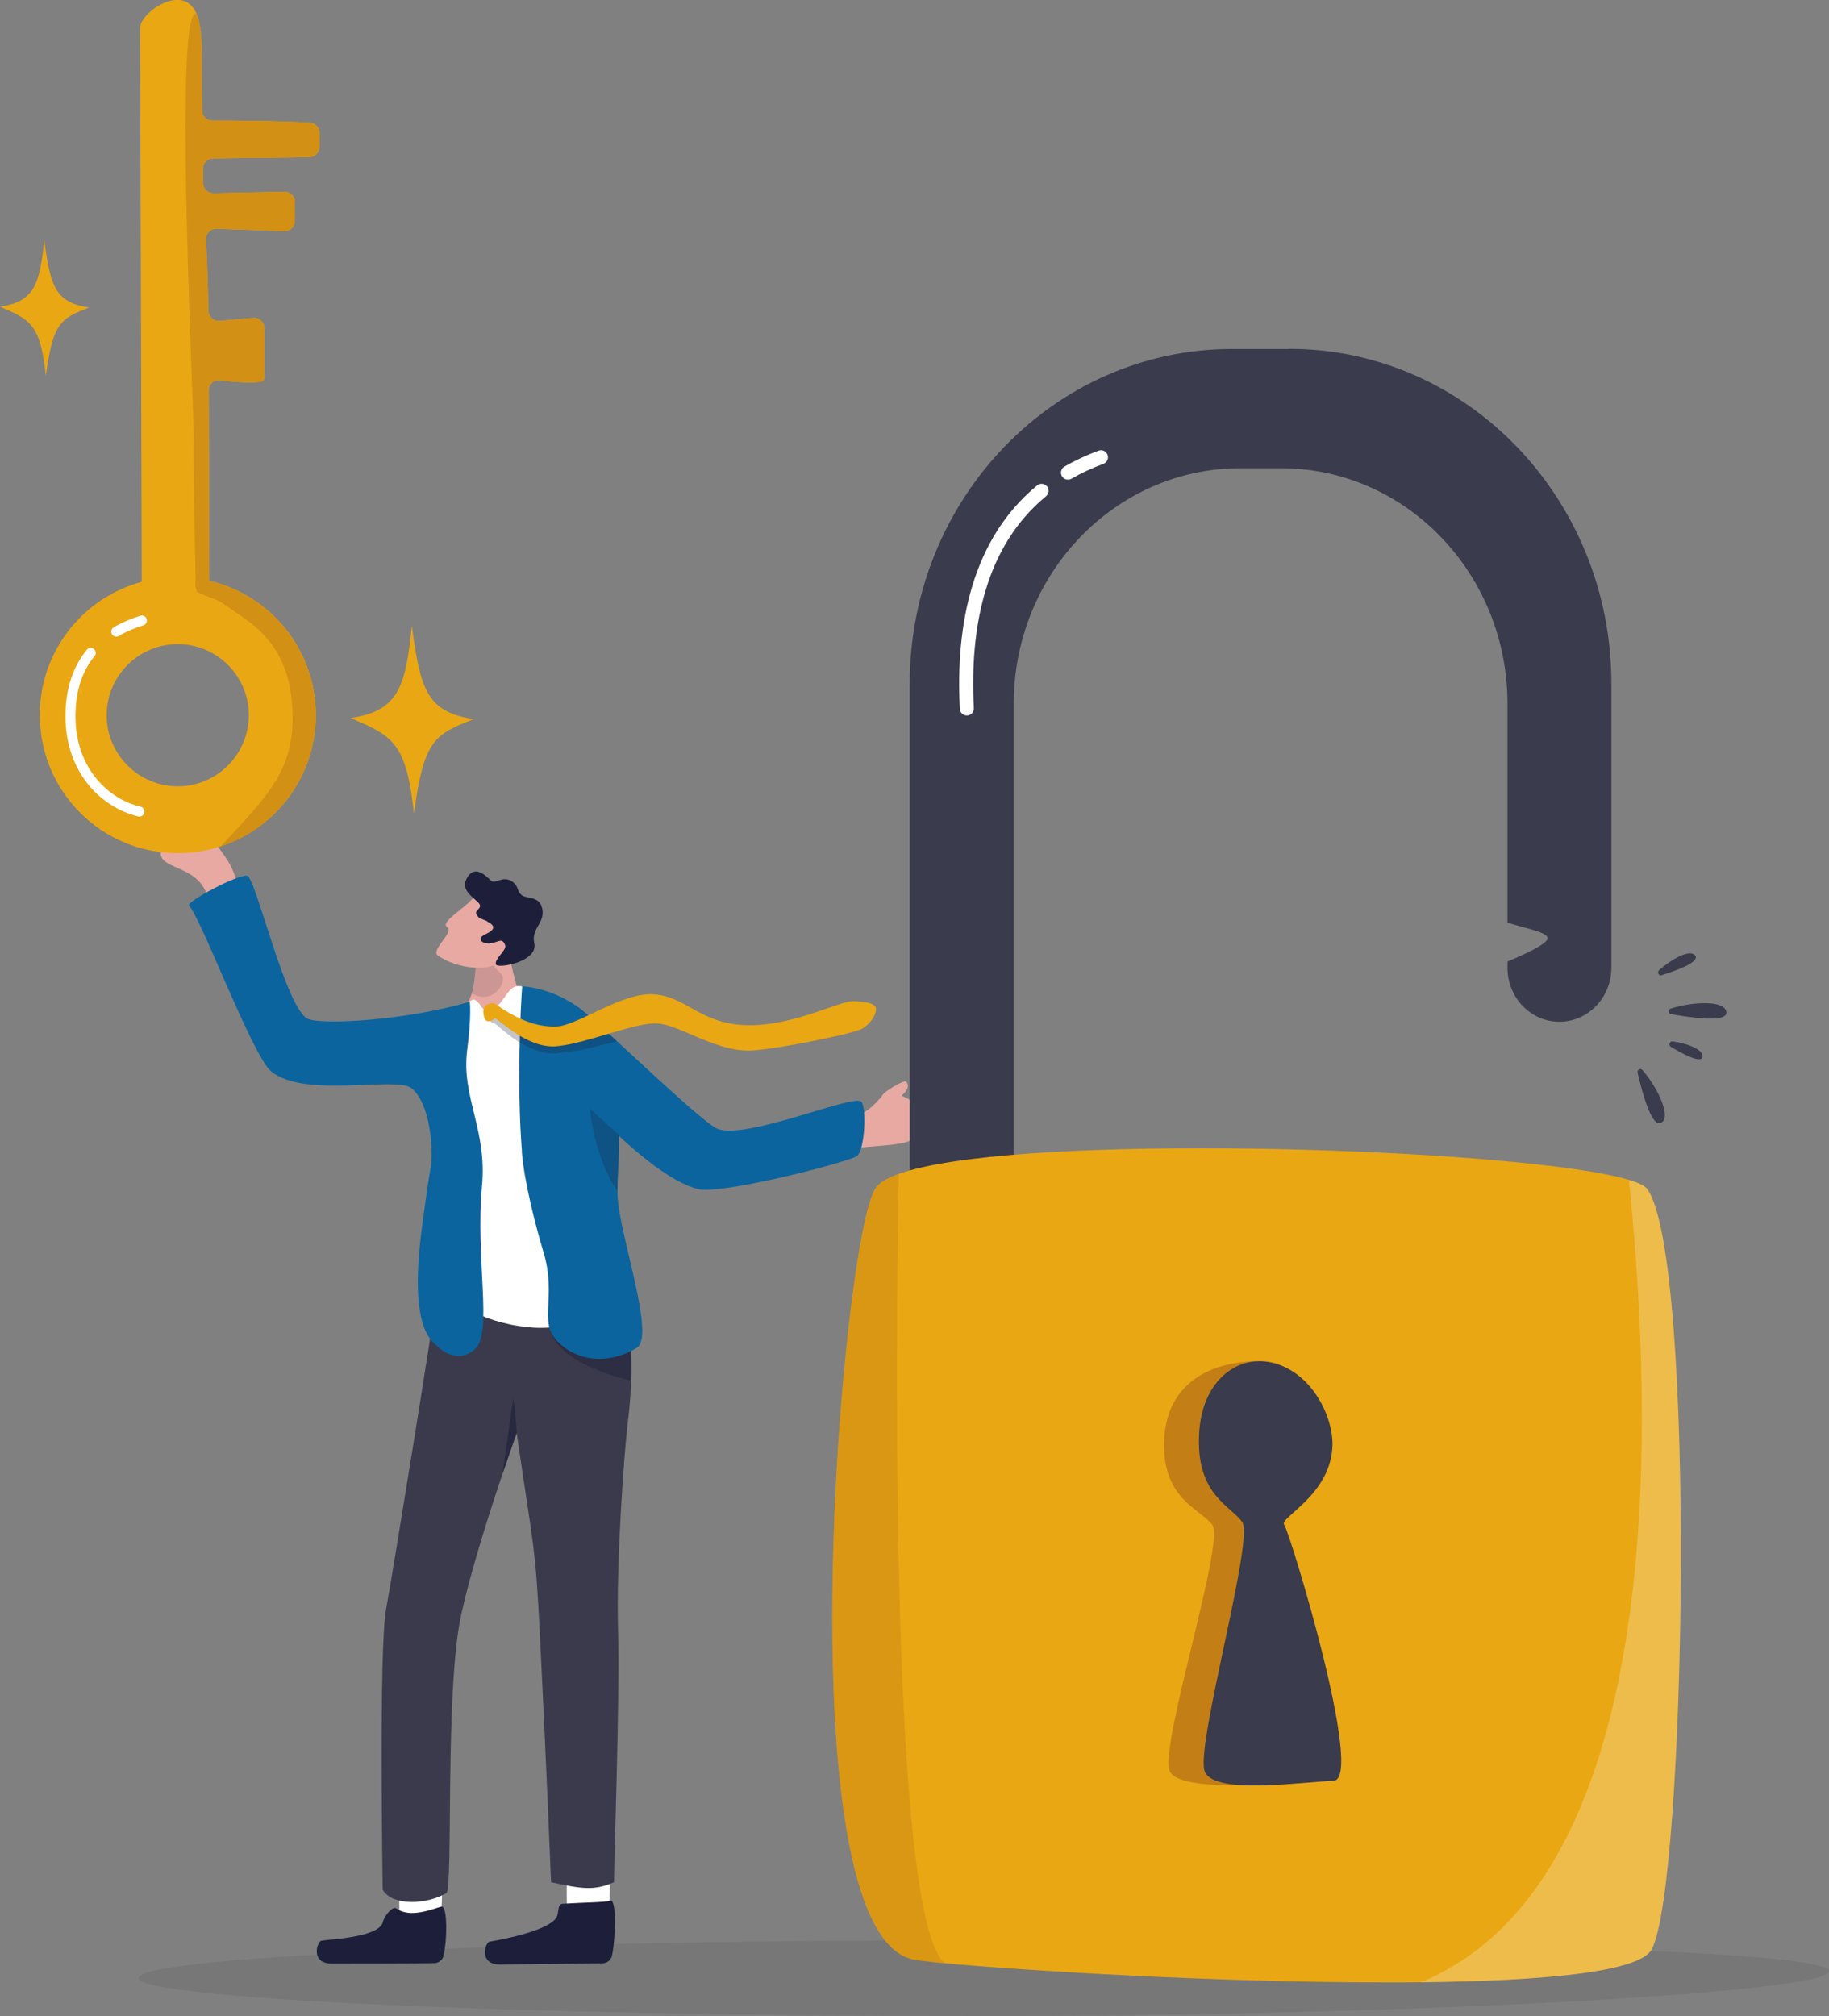 <?xml version="1.0" encoding="UTF-8"?>
<svg id="Layer_2" data-name="Layer 2" xmlns="http://www.w3.org/2000/svg" viewBox="0 0 131.87 145.32">
  <rect x="0" y="0" width="131.87" height="145.32" fill="#808080" stroke="none"/>
  <defs>
    <style>
      .cls-1 {
        fill: #0b649d;
      }

      .cls-1, .cls-2, .cls-3, .cls-4, .cls-5, .cls-6, .cls-7, .cls-8, .cls-9, .cls-10, .cls-11, .cls-12, .cls-13, .cls-14, .cls-15, .cls-16, .cls-17, .cls-18 {
        stroke-width: 0px;
      }

      .cls-2 {
        opacity: .25;
      }

      .cls-2, .cls-5, .cls-9, .cls-10, .cls-13, .cls-14 {
        fill: #1d1e3a;
      }

      .cls-3 {
        fill: #3a3a4c;
      }

      .cls-4 {
        fill: #e9a713;
      }

      .cls-19 {
        stroke-width: .72px;
      }

      .cls-19, .cls-20 {
        fill: none;
        stroke: #fff;
        stroke-linecap: round;
        stroke-linejoin: round;
      }

      .cls-5 {
        opacity: .46;
      }

      .cls-6, .cls-7 {
        fill: #c37f15;
      }

      .cls-7 {
        opacity: .38;
      }

      .cls-8 {
        opacity: .24;
      }

      .cls-8, .cls-11 {
        fill: #fff;
      }

      .cls-9 {
        opacity: .62;
      }

      .cls-12 {
        fill: #e7a9a2;
      }

      .cls-13 {
        opacity: .14;
      }

      .cls-14 {
        opacity: .43;
      }

      .cls-15 {
        fill: #3a3b4c;
      }

      .cls-20 {
        stroke-width: 1.01px;
      }

      .cls-16 {
        fill: #1c1e38;
        opacity: .26;
      }

      .cls-17 {
        fill: #d29015;
      }

      .cls-18 {
        fill: #31313f;
        opacity: .11;
      }
    </style>
  </defs>
  <g id="_わく" data-name="わく">
    <g>
      <path class="cls-18" d="m131.87,142.09c0,1.5-28.76,3.24-61.89,3.23-33.13-.01-59.99-1.24-59.99-2.74,0-1.5,26.86-2.72,59.99-2.71,33.13.01,61.89.71,61.89,2.22Z"/>
      <path class="cls-12" d="m35.07,74.22l2.63-.45c.14-1.16-.85-3.74-.92-4.8-.08-1.16-1.39-2.36-1.39-2.36l-1.11,2.31.03.21s-.01,2.03-.46,2.91c-.26.5-.22,1.29-.86,2.03-.48.56,2.07.16,2.07.16Z"/>
      <path class="cls-13" d="m34.29,69.56s-.03,1.3-.27,2.05c1.51.89,2.54-.82,2.18-1.31-.22-.31-1.07-1.05-1.07-1.05l-.85.32Z"/>
      <path class="cls-12" d="m34.16,64.67c-.59.79-2.48,1.81-1.92,2.16.56.35-1.25,1.66-.66,2.06,1.41.97,3.64,1.11,4.27.53.62-.58,1.74-2.59,1.74-2.59l-3.43-2.15Z"/>
      <path class="cls-10" d="m35.15,66.42c-.49-.24-.57-.14-.79-.49-.22-.36.6-.45.07-.92-.53-.48-1.16-.93-.8-1.65.53-1.04,1.3-.34,1.77.12.3.29.86-.41,1.53.07.53.37.26.65.72,1,.28.21,1.15.09,1.38.74.44,1.19-.77,1.55-.51,2.7.31,1.34-2.68,1.87-2.77,1.52-.1-.41.8-1.01.67-1.38-.21-.55-.46-.24-.99-.14-.56.11-1.22-.29-.4-.66.82-.38.55-.68.11-.89Z"/>
      <path class="cls-12" d="m15.01,66.4c.7-4.84-4.75-3.12-3.12-5.7.39-.62,2.87.89,2.85.32-.03-.57,0-1.21.31-.81.32.39,1.22,1.47,1.61,2.26.55,1.13,1.09,3.19.65,3.49-.44.3-2.3.44-2.3.44Z"/>
      <path class="cls-12" d="m60.29,80.57c2.37.22,2.95-1.48,3.55-1.69.64-.23,2.74.37,2.62,2.01-.12,1.64-1.24,1.55-4.62,1.84-1.73.15-2.34.11-2.4-.58s.31-1.63.85-1.58Z"/>
      <path class="cls-12" d="m63.58,79.01c.14-.35,1.62-1.17,1.74-1.05.25.27.13.58-.19.9-.32.32-.71,1.02-.85.84-.15-.18-.82-.34-.69-.69Z"/>
      <path class="cls-11" d="m28.84,138.51c-.11-1.14-.03-4.02-.03-4.02l3.15-.11-.17,4.33-2.08,1.38-.87-1.58Z"/>
      <path class="cls-10" d="m28.58,137.57c-.27-.2-.86.51-.98.99-.28,1.09-3.79,1.23-4.42,1.33-.32.05-.84,1.66.76,1.65,1.39,0,5.84,0,7.36-.03.32,0,.6-.21.67-.51.27-1.06.31-3.54-.12-3.57-.57.13-2.27.9-3.28.13Z"/>
      <path class="cls-11" d="m40.93,138.52c-.12-1.14-.05-4.02-.05-4.02l3.15-.13-.14,4.33-2.07,1.39-.88-1.57Z"/>
      <path class="cls-10" d="m40.58,137.23c-.34.02-.28.34-.39.82-.27,1.1-4.27,1.81-4.89,1.91-.32.05-.83,1.67.78,1.65,1.39-.02,5.84-.06,7.36-.09.32,0,.59-.22.67-.51.26-1.06.36-3.97-.06-4-.57.13-1.92.12-3.46.22Z"/>
      <path class="cls-3" d="m45.43,100.86c-.04.52-.09,1.08-.17,1.69-.27,2.3-.84,10.06-.7,14.99.14,4.91-.29,16.38-.29,18.14-1.49.65-2.41.45-4.54,0,0,0-.38-9.47-.8-17.76-.34-6.73-.44-6.06-1.68-14.63h0s-.32.88-.75,2.16c-.94,2.74-2.51,7.53-3.26,11-1.17,5.41-.56,19.52-1.05,20.01-1.46.86-3.94.94-4.6-.25,0,0-.28-17.45.24-20.18.35-1.86,3.33-20.07,3.99-24.96,0,0,13.11-2.86,13.51,1.62.05.61.07,1.15.06,1.67-.01.7.03,1.34.07,2.05.06,1.15.12,2.47-.03,4.45Z"/>
      <path class="cls-5" d="m38.41,100.84s0,0,0,0c-.02-.01-.03-.02-.04-.02,0,0,.04.02.04.02Z"/>
      <path class="cls-9" d="m37.26,103.3h0s-.59,1.66-1.03,2.95l.77-5.45s.14.79.26,2.5Z"/>
      <path class="cls-14" d="m45.51,99.52c-.11-.02-5.16-1.1-5.84-3.63,0,0,4.39.38,5.8.53.06,1.15.09,2.45.05,3.1Z"/>
      <path class="cls-11" d="m37.64,71.11c-1.14-.31-1.25,1.57-2.39,1.66-.6.05-.47-.22-.76-.49-.18-.17-.34-.36-.62-.08-5.65,5.8.23,20.41-.49,21.43-.59.83,4.19,2.65,7.2,1.92,4.12-1,3.87-5.48,3.75-6.33s-2.77-15.37-2.77-15.37c0,0-2.09-1.1-3.92-2.74Z"/>
      <path class="cls-1" d="m17.82,63.13c.61.09,2.8,9.65,4.39,10.32,1.03.44,7.09.11,11.66-1.24,0,0,.14.97-.19,3.5-.43,3.34,1.45,5.72,1.07,9.77-.49,5.23.79,10.58-.49,11.76-.75.69-1.79.82-3.05-.49-1.98-2.05-.68-8.79-.5-10.39.07-.62.22-1.46.36-2.33.16-1.08,0-4.42-1.39-5.58-1.09-.9-7.74.76-10.13-1.22-1.35-1.12-5.03-11-5.92-11.95-.24-.25,3.47-2.26,4.19-2.15Z"/>
      <path class="cls-1" d="m37.62,83.01c.18,2.23,1.02,5.44,1.56,7.23.97,3.23-.36,5.02.96,6.4,1.58,1.67,3.98,1.64,5.78.51.96-.6-.08-4.45-.81-7.62h0c-.33-1.45-.6-2.76-.59-3.56,0-.04,0-.09,0-.13,0-.2,0-.38.01-.55,0-.21.01-.4.02-.57.01-.32.03-.6.04-.86.03-.62.05-1.2.04-2.06,0-.07,0-.15,0-.23-.01-.49-.03-1.06-.06-1.77-.11-2.18-.73-5.15-1.71-6.18-2.35-2.45-5.21-2.52-5.21-2.52-.11,1.34-.4,7.15-.02,11.9Z"/>
      <path class="cls-1" d="m40.29,77.42c5.02,5.62,8.18,7.85,10.07,8.3,1.65.39,10.35-1.83,11.38-2.36.63-.32.77-3.7.32-3.97-.74-.45-8.23,2.76-10.31,1.99-1.08-.4-7.86-6.98-8.83-7.72-.97-.74-4.43-.43-4.06,1.18.37,1.62,1.43,2.58,1.43,2.58Z"/>
      <path class="cls-2" d="m42.52,79.9s.3,3.47,1.99,5.95c0-.2,0-.38.01-.55,0-.21.01-.4.02-.57.01-.32.03-.6.04-.86.03-.62.05-1.2.04-2.06l-2.11-1.91Z"/>
      <path class="cls-16" d="m35.04,73.37c.13.02.22.11.3.21.1.12.16.22.24.16.1-.08,1.31,1.29,2.84,1.88.49.19,1.13.35,1.66.31.2-.02,1.6-.17,2.16-.32.92-.25,1.36-.3,2.24-.55-.51-.47-1.51-1.41-1.76-1.55-.82.39-1.28.56-1.93.78-.33.11-.62.18-.87.19-.11,0-.23,0-.34,0-.49-.02-.97-.12-1.41-.26-.85-.27-1.61-.7-2.19-1.09-.32-.21-.37-.32-.72-.32,0,0,0,0,0,0-.11.24-.37.55-.21.57Z"/>
      <path class="cls-4" d="m63.16,72.71c.03.39-.37,1.09-1.01,1.45-.14.08-.56.2-1.12.35-1.97.49-5.82,1.22-7.07,1.22-1.3,0-2.57-.5-3.73-.99-1.19-.51-2.26-1.01-3.11-.97-1.63.07-4.84,1.41-6.83,1.63-.07,0-.13.01-.19.02-2.19.17-4.3-2.13-4.43-2.01-.09.08-.18.16-.32.19-.06.01-.13.02-.22,0-.2-.02-.27-.41-.28-.63-.02-.22.09-.59.55-.64.35-.03.4.1.72.32.79.52,1.88,1.12,3.1,1.3.28.04.56.06.85.05,1.43-.03,4.26-2.12,6.52-2.32.21-.02.41-.02.61,0,2.34.19,3.3,2.14,6.65,2.22,3.35.08,6.69-1.77,7.69-1.73.99.04,1.6.17,1.63.56Z"/>
      <path class="cls-4" d="m14.15.94c.25.55.4,1.51.41,3.04,0,1.88,0,3.14.01,3.98,0,.4.33.73.73.73,3.63,0,5.96.09,7.03.15.39.02.7.34.7.73v1.02c0,.4-.32.73-.72.74l-6.95.09c-.41,0-.73.34-.73.74v1.04c.02.41.35.73.76.73l5.13-.11c.41,0,.74.32.74.73v1.38c0,.42-.34.75-.75.74l-4.9-.18c-.43-.01-.78.34-.76.77.12,2.37.16,4.18.18,5.15,0,.43.37.76.8.72l2.43-.21c.43-.04.8.3.8.73,0,1.15,0,3.19,0,3.64,0,.45-2.01.27-3.19.12-.44-.05-.83.29-.82.73l.04,13.73v1.23s0,1.26,0,1.26c0,.47-.44.82-.9.72l-.74-.17c-.17-.04-.35-.02-.5.06l-1.08.55c-.16.08-.35.1-.52.06l-.58-.15c-.32-.08-.55-.38-.55-.71v-2.78s-.11-37.77-.11-37.77c0-.13-.02-1.42,0-2.21.02-1.04,3.05-3.21,4.03-1.03Z"/>
      <path class="cls-4" d="m2.87,51.58c.01,5.5,4.48,9.94,9.97,9.92,1.07,0,2.09-.17,3.06-.49,4-1.3,6.88-5.06,6.87-9.49-.01-4.71-3.29-8.64-7.68-9.66-.44-.1-.9-.18-1.37-.22-.31-.03-.62-.04-.93-.04-.89,0-1.75.12-2.57.34-4.25,1.14-7.37,5.03-7.35,9.63Zm9.96,5.1c-2.83,0-5.13-2.28-5.14-5.11,0-2.83,2.28-5.13,5.11-5.14,2.83,0,5.13,2.28,5.14,5.11,0,2.83-2.28,5.13-5.11,5.14Z"/>
      <path class="cls-17" d="m14.15.94c.25.55.4,1.51.41,3.04,0,1.88,0,3.14.01,3.98,0,.4.33.73.73.73,3.63,0,5.96.09,7.03.15.39.02.7.34.7.73v1.02c0,.4-.32.73-.72.74l-6.95.09c-.41,0-.73.34-.73.74v1.04c.02.41.35.73.76.73l5.13-.11c.41,0,.74.32.74.73v1.38c0,.42-.34.75-.75.74l-4.9-.18c-.43-.01-.78.34-.76.77.12,2.37.16,4.18.18,5.15,0,.43.37.76.8.72l2.43-.21c.43-.04.8.3.8.73,0,1.15,0,3.19,0,3.64,0,.45-2.01.27-3.19.12-.44-.05-.83.29-.82.73l.04,13.73c4.39,1.02,7.67,4.96,7.68,9.66.01,4.43-2.87,8.19-6.87,9.49,3.48-3.71,5.3-5.55,5.19-9.59-.14-5.2-3.03-6.53-5.16-8.02-.39-.27-1.68-.61-1.74-.79-.16-.53-.08-.29-.09-1.2-.02-.91-.19-8.69-.13-9.69.07-1.23-1.34-28.26-.05-30.57.05-.09.13-.16.23-.21Z"/>
      <path class="cls-4" d="m6.42,22.17c-2.43-.38-2.78-1.48-3.23-4.88-.32,3.22-.72,4.45-3.19,4.82,2.16.92,2.92,1.25,3.3,4.98.53-3.78,1.01-4.11,3.12-4.92Z"/>
      <path class="cls-4" d="m34.16,51.84c-3.36-.53-3.84-2.04-4.47-6.74-.44,4.46-.99,6.15-4.41,6.66,2.98,1.27,4.03,1.73,4.56,6.88.73-5.22,1.39-5.68,4.32-6.8Z"/>
      <path class="cls-15" d="m92.96,25.16h-4.14c-12.83,0-23.23,10.81-23.23,24.14v41.02l7.5.18v-39.76c0-9.38,7.32-16.99,16.34-16.99h2.92c9.03,0,16.34,7.61,16.34,16.99v15.77c1.55.49,3.29.74,2.8,1.31-.36.42-1.72,1.04-2.8,1.49v.45c0,2.12,1.63,3.85,3.66,3.89.03,0,.06,0,.09,0,2.06,0,3.74-1.74,3.74-3.9v-20.46c0-13.33-10.4-24.14-23.22-24.14Z"/>
      <path class="cls-4" d="m119.08,140.53c-.9,1.64-7.95,2.27-16.64,2.36-.9.01-1.82.02-2.76.01-11.91,0-25.89-.85-31.53-1.38-1.29-.12-2.14-.23-2.43-.3-9.24-2.39-5.07-51.55-2.62-55.53.25-.4.83-.76,1.7-1.07,7.82-2.81,38.6-2.04,49.87-.17,1.14.19,2.09.39,2.78.6.7.21,1.16.43,1.32.66,3.55,5.02,2.78,50.32.31,54.81Z"/>
      <path class="cls-6" d="m90.98,98.11c2.9.02,4.39,3.6,4.33,5.94-.09,3.59-4.4,5.38-3.97,5.87.42.49,6.99,18.37,4.52,18.43-2.46.07-11.07,1.07-11.56-.78-.57-2.17,4.04-16.49,3.1-17.67-.95-1.18-3.52-1.85-3.47-5.84.05-3.99,2.87-5.97,7.05-5.95Z"/>
      <path class="cls-15" d="m90.76,98.12c3.41.04,5.37,3.73,5.31,6.06-.09,3.59-3.88,5.23-3.48,5.73.39.49,5.85,18.39,3.55,18.46-2.31.07-8.86,1.08-9.31-.78-.53-2.16,3.62-16.71,2.73-17.89-.89-1.18-3.17-1.94-3.12-5.93.05-3.99,2.43-5.67,4.32-5.64Z"/>
      <path class="cls-8" d="m119.08,140.53c-.9,1.64-7.95,2.27-16.64,2.36,19.35-8.01,16.16-46.17,15.01-57.83.7.21,1.16.43,1.32.66,3.55,5.02,2.78,50.32.31,54.81Z"/>
      <path class="cls-7" d="m68.15,141.53c-1.29-.12-2.14-.23-2.43-.3-9.24-2.39-5.07-51.55-2.62-55.53.25-.4.83-.76,1.7-1.07-.09,4.51-.98,53.75,3.36,56.9Z"/>
      <path class="cls-20" d="m77,34.07c.73-.42,1.52-.79,2.38-1.11"/>
      <path class="cls-20" d="m69.71,51.07c-.32-6.04.89-11.99,5.39-15.69"/>
      <path class="cls-19" d="m6.54,47.06c-.88,1.08-1.46,2.55-1.46,4.56,0,4.02,2.59,6.33,4.97,6.88"/>
      <path class="cls-19" d="m10.23,44.73c-.62.19-1.25.45-1.85.8"/>
      <path class="cls-15" d="m119.82,70.3c-.21.07-.37-.2-.2-.36.94-.85,2.3-1.57,2.62-1.03.27.46-1.4,1.06-2.42,1.38Z"/>
      <path class="cls-15" d="m118.07,77.32c-.05-.21.22-.35.36-.18,1.13,1.33,2.1,3.41,1.32,3.8-.68.34-1.38-2.3-1.68-3.62Z"/>
      <path class="cls-15" d="m120.48,73.11c-.22-.04-.23-.34-.02-.41,1.66-.52,3.96-.6,4.01.28.05.76-2.65.37-3.99.12Z"/>
      <path class="cls-15" d="m120.47,75.46c-.19-.12-.09-.42.14-.39,1.1.15,2.3.63,2.13,1.15-.14.44-1.44-.26-2.27-.76Z"/>
    </g>
  </g>
</svg>